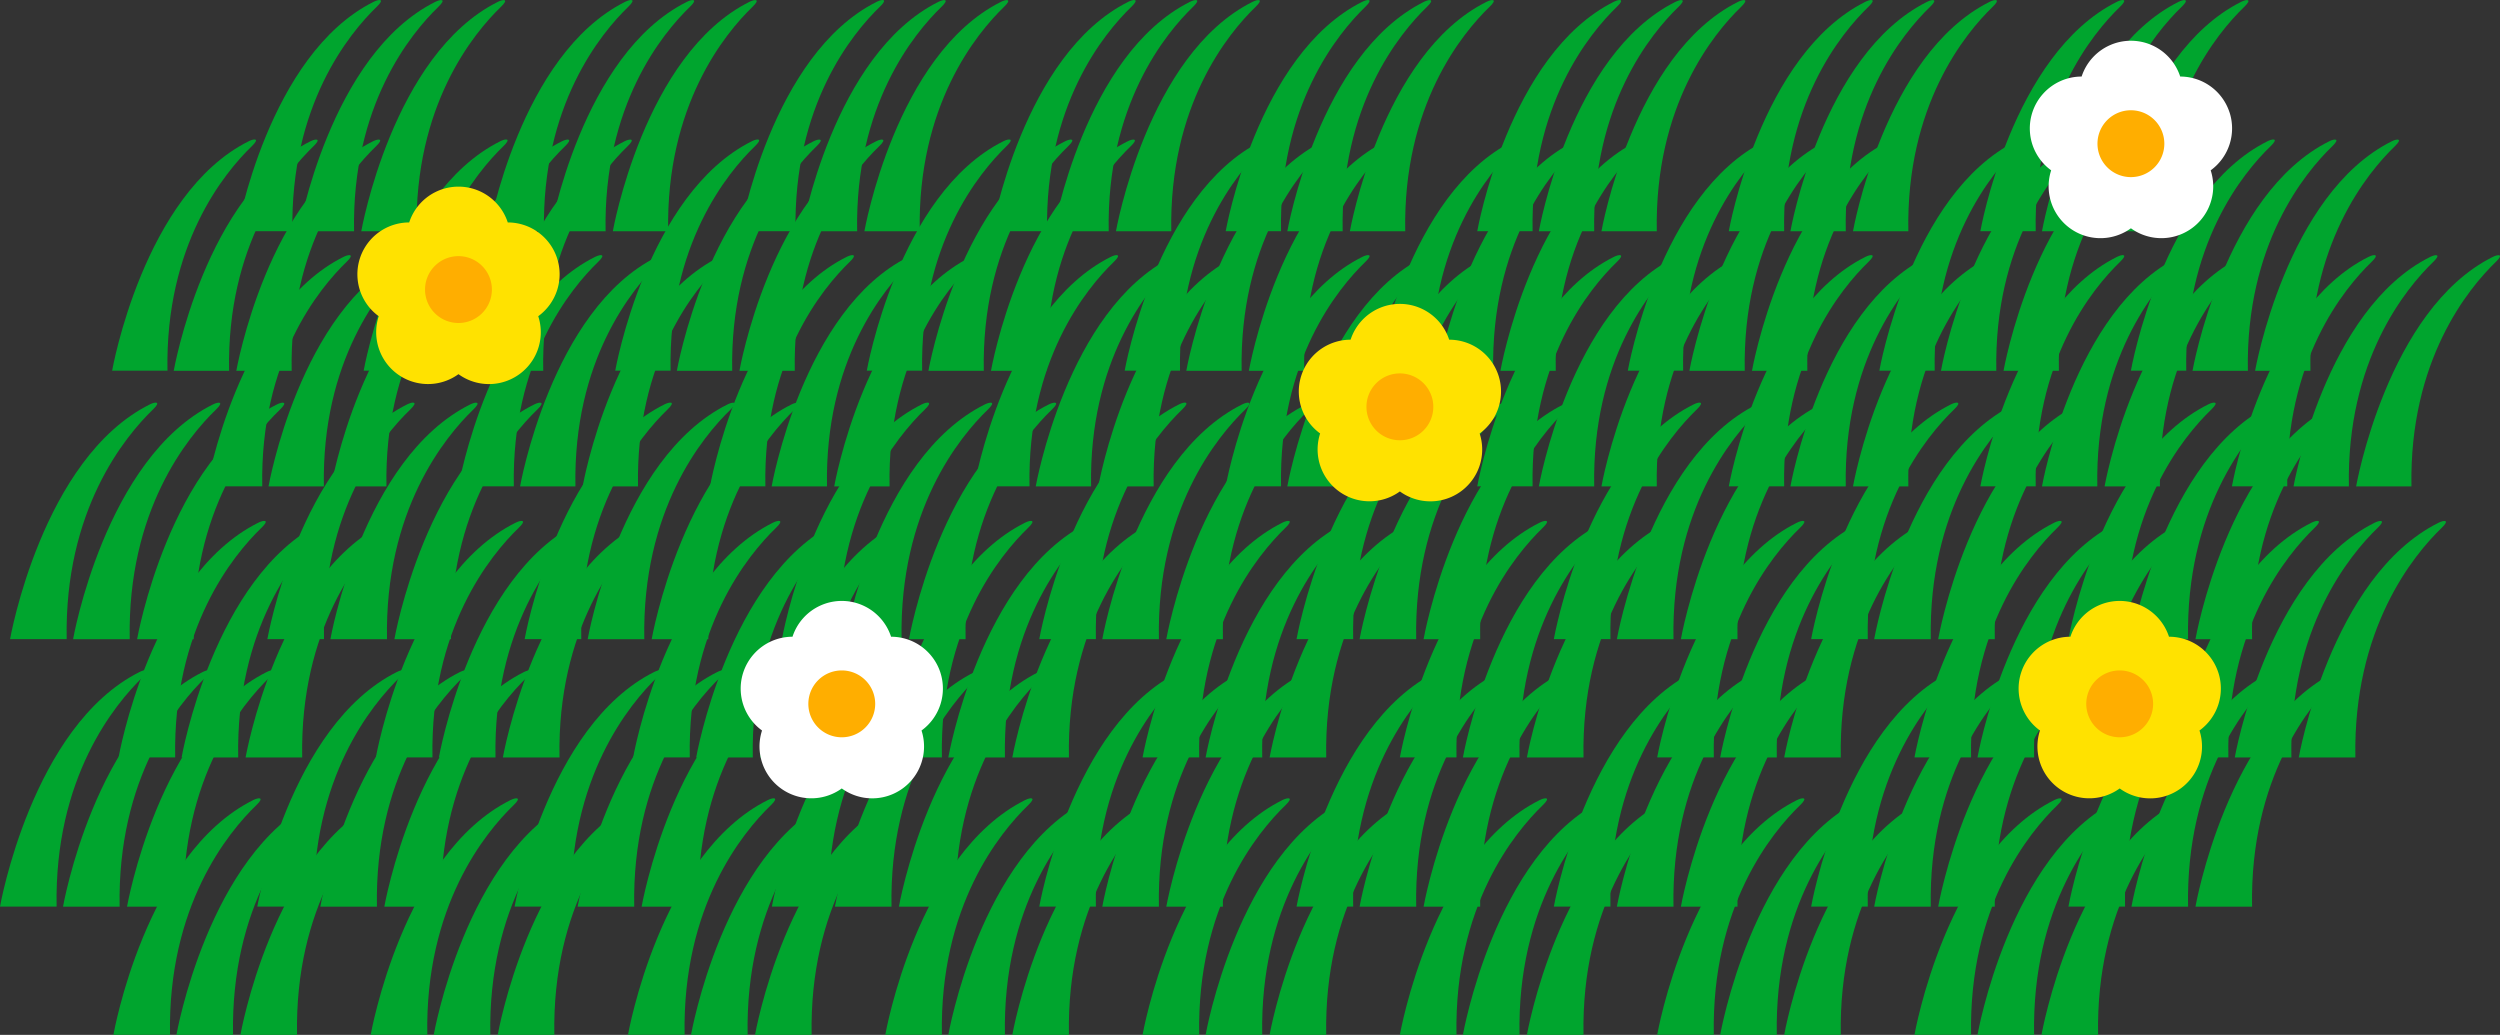 <svg xmlns="http://www.w3.org/2000/svg" width="486.938" height="201.568"><rect width="100%" height="100%" fill="#333333" stroke="none"/><defs><clipPath id="a"><path data-name="長方形 25704" fill="none" d="M0 0h486.938v201.568H0z"/></clipPath></defs><g data-name="グループ 61095" clip-path="url(#a)"><path data-name="パス 16663" d="M184.707 147.535h11.026c-.469-25.077 11.3-39.413 16.814-44.73 1.673-1.614.46-1.523-.621-.984-21.011 10.482-27.219 45.713-27.219 45.713" fill="#00a52e"/><path data-name="パス 16664" d="M172.432 147.521h11.026c-.47-25.077 11.3-39.413 16.814-44.73 1.673-1.614.46-1.523-.621-.984-21.011 10.482-27.219 45.713-27.219 45.713" fill="#00a52e"/><path data-name="パス 16665" d="M197.174 147.535H208.2c-.469-25.077 11.3-39.413 16.814-44.73 1.673-1.614.46-1.523-.621-.984-21.011 10.482-27.219 45.713-27.219 45.713" fill="#00a52e"/><path data-name="パス 16666" d="M234.822 147.535h11.028c-.469-25.077 11.3-39.413 16.814-44.73 1.673-1.614.46-1.523-.621-.984-21.011 10.482-27.219 45.713-27.219 45.713" fill="#00a52e"/><path data-name="パス 16667" d="M222.547 147.521h11.026c-.469-25.077 11.3-39.413 16.814-44.73 1.673-1.614.46-1.523-.621-.984-21.011 10.482-27.219 45.713-27.219 45.713" fill="#00a52e"/><path data-name="パス 16668" d="M247.288 147.535h11.026c-.47-25.077 11.3-39.413 16.814-44.73 1.673-1.614.46-1.523-.621-.984-21.011 10.482-27.219 45.713-27.219 45.713" fill="#00a52e"/><path data-name="パス 16669" d="M284.937 147.535h11.026c-.469-25.077 11.3-39.413 16.814-44.73 1.673-1.614.46-1.523-.621-.984-21.011 10.482-27.219 45.713-27.219 45.713" fill="#00a52e"/><path data-name="パス 16670" d="M272.662 147.521h11.025c-.469-25.077 11.305-39.413 16.814-44.73 1.673-1.614.461-1.523-.621-.984-21.011 10.482-27.218 45.713-27.218 45.713" fill="#00a52e"/><path data-name="パス 16671" d="M297.403 147.535h11.026c-.469-25.077 11.3-39.413 16.814-44.73 1.673-1.614.46-1.523-.621-.984-21.011 10.482-27.219 45.713-27.219 45.713" fill="#00a52e"/><path data-name="パス 16672" d="M335.05 147.535h11.026c-.47-25.077 11.3-39.413 16.814-44.73 1.673-1.614.46-1.523-.621-.984-21.011 10.482-27.219 45.713-27.219 45.713" fill="#00a52e"/><path data-name="パス 16673" d="M322.78 147.521h11.026c-.47-25.077 11.3-39.413 16.814-44.73 1.673-1.614.46-1.523-.621-.984-21.019 10.481-27.219 45.714-27.219 45.714" fill="#00a52e"/><path data-name="パス 16674" d="M347.517 147.535h11.026c-.469-25.077 11.3-39.413 16.814-44.73 1.673-1.614.46-1.523-.621-.984-21.011 10.482-27.219 45.713-27.219 45.713" fill="#00a52e"/><path data-name="パス 16675" d="M385.165 147.535h11.026c-.47-25.077 11.3-39.413 16.814-44.73 1.673-1.614.46-1.523-.621-.984-21.011 10.482-27.219 45.713-27.219 45.713" fill="#00a52e"/><path data-name="パス 16676" d="M372.891 147.521h11.026c-.469-25.077 11.3-39.413 16.814-44.73 1.673-1.614.46-1.523-.621-.984-21.011 10.482-27.219 45.713-27.219 45.713" fill="#00a52e"/><path data-name="パス 16677" d="M397.631 147.535h11.025c-.469-25.077 11.3-39.413 16.814-44.73 1.673-1.614.46-1.523-.621-.984-21.011 10.482-27.219 45.713-27.219 45.713" fill="#00a52e"/><path data-name="パス 16678" d="M234.822 201.568h11.028c-.469-25.077 11.3-39.413 16.814-44.73 1.673-1.614.46-1.523-.621-.984-21.011 10.482-27.219 45.713-27.219 45.713" fill="#00a52e"/><path data-name="パス 16679" d="M222.547 201.554h11.026c-.469-25.077 11.3-39.413 16.814-44.73 1.673-1.614.46-1.523-.621-.984-21.011 10.482-27.219 45.713-27.219 45.713" fill="#00a52e"/><path data-name="パス 16680" d="M247.288 201.568h11.026c-.47-25.077 11.3-39.413 16.814-44.73 1.673-1.614.46-1.523-.621-.984-21.011 10.482-27.219 45.713-27.219 45.713" fill="#00a52e"/><path data-name="パス 16681" d="M284.937 201.568h11.026c-.469-25.077 11.3-39.413 16.814-44.73 1.673-1.614.46-1.523-.621-.984-21.011 10.482-27.219 45.713-27.219 45.713" fill="#00a52e"/><path data-name="パス 16682" d="M272.662 201.554h11.025c-.469-25.077 11.305-39.413 16.814-44.73 1.673-1.614.461-1.523-.621-.984-21.011 10.482-27.218 45.713-27.218 45.713" fill="#00a52e"/><path data-name="パス 16683" d="M297.403 201.568h11.026c-.469-25.077 11.3-39.413 16.814-44.73 1.673-1.614.46-1.523-.621-.984-21.011 10.482-27.219 45.713-27.219 45.713" fill="#00a52e"/><path data-name="パス 16684" d="M335.05 201.568h11.026c-.47-25.077 11.3-39.413 16.814-44.73 1.673-1.614.46-1.523-.621-.984-21.011 10.482-27.219 45.713-27.219 45.713" fill="#00a52e"/><path data-name="パス 16685" d="M322.78 201.554h11.026c-.47-25.077 11.3-39.413 16.814-44.73 1.673-1.614.46-1.523-.621-.984-21.019 10.481-27.219 45.714-27.219 45.714" fill="#00a52e"/><path data-name="パス 16686" d="M347.517 201.568h11.026c-.469-25.077 11.3-39.413 16.814-44.73 1.673-1.614.46-1.523-.621-.984-21.011 10.482-27.219 45.713-27.219 45.713" fill="#00a52e"/><path data-name="パス 16687" d="M385.165 201.568h11.026c-.47-25.077 11.3-39.413 16.814-44.73 1.673-1.614.46-1.523-.621-.984-21.011 10.482-27.219 45.713-27.219 45.713" fill="#00a52e"/><path data-name="パス 16688" d="M372.891 201.554h11.026c-.469-25.077 11.3-39.413 16.814-44.73 1.673-1.614.46-1.523-.621-.984-21.011 10.482-27.219 45.713-27.219 45.713" fill="#00a52e"/><path data-name="パス 16689" d="M397.631 201.568h11.025c-.469-25.077 11.3-39.413 16.814-44.73 1.673-1.614.46-1.523-.621-.984-21.011 10.482-27.219 45.713-27.219 45.713" fill="#00a52e"/><path data-name="パス 16690" d="M34.364 201.568H45.39c-.469-25.077 11.3-39.413 16.814-44.73 1.673-1.614.46-1.523-.621-.984-21.011 10.482-27.219 45.713-27.219 45.713" fill="#00a52e"/><path data-name="パス 16691" d="M22.09 201.554h11.026c-.469-25.077 11.3-39.413 16.814-44.73 1.673-1.614.46-1.523-.621-.984-21.011 10.481-27.219 45.714-27.219 45.714" fill="#00a52e"/><path data-name="パス 16692" d="M46.83 201.568h11.026c-.469-25.077 11.3-39.413 16.814-44.73 1.673-1.614.46-1.523-.621-.984-21.011 10.482-27.219 45.713-27.219 45.713" fill="#00a52e"/><path data-name="パス 16693" d="M84.478 201.568h11.026c-.469-25.077 11.3-39.413 16.814-44.73 1.673-1.614.46-1.523-.621-.984-21.008 10.483-27.219 45.714-27.219 45.714" fill="#00a52e"/><path data-name="パス 16694" d="M72.203 201.554h11.026c-.469-25.077 11.3-39.413 16.814-44.73 1.673-1.614.46-1.523-.621-.984-21.011 10.481-27.219 45.714-27.219 45.714" fill="#00a52e"/><path data-name="パス 16695" d="M96.945 201.568h11.026c-.47-25.077 11.3-39.413 16.814-44.73 1.673-1.614.46-1.523-.621-.984-21.011 10.482-27.219 45.713-27.219 45.713" fill="#00a52e"/><path data-name="パス 16696" d="M134.593 201.568h11.026c-.469-25.077 11.3-39.413 16.814-44.73 1.673-1.614.46-1.523-.621-.984-21.011 10.482-27.219 45.713-27.219 45.713" fill="#00a52e"/><path data-name="パス 16697" d="M122.318 201.554h11.026c-.469-25.077 11.3-39.413 16.814-44.73 1.673-1.614.46-1.523-.621-.984-21.011 10.482-27.219 45.713-27.219 45.713" fill="#00a52e"/><path data-name="パス 16698" d="M147.059 201.568h11.026c-.469-25.077 11.3-39.413 16.814-44.73 1.673-1.614.46-1.523-.621-.984-21.011 10.482-27.219 45.713-27.219 45.713" fill="#00a52e"/><path data-name="パス 16699" d="M184.707 201.568h11.026c-.469-25.077 11.3-39.413 16.814-44.73 1.673-1.614.46-1.523-.621-.984-21.011 10.482-27.219 45.713-27.219 45.713" fill="#00a52e"/><path data-name="パス 16700" d="M172.432 201.554h11.026c-.47-25.077 11.3-39.413 16.814-44.73 1.673-1.614.46-1.523-.621-.984-21.011 10.482-27.219 45.713-27.219 45.713" fill="#00a52e"/><path data-name="パス 16701" d="M197.174 201.568H208.2c-.469-25.077 11.3-39.413 16.814-44.73 1.673-1.614.46-1.523-.621-.984-21.011 10.482-27.219 45.713-27.219 45.713" fill="#00a52e"/><path data-name="パス 16702" d="M435.279 147.535h11.026c-.47-25.077 11.3-39.413 16.814-44.73 1.673-1.614.46-1.523-.621-.984-21.011 10.482-27.219 45.713-27.219 45.713" fill="#00a52e"/><path data-name="パス 16703" d="M423.004 147.521h11.026c-.47-25.077 11.3-39.413 16.814-44.73 1.673-1.614.46-1.523-.621-.984-21.011 10.482-27.219 45.713-27.219 45.713" fill="#00a52e"/><path data-name="パス 16704" d="M447.743 147.535h11.026c-.469-25.077 11.3-39.413 16.814-44.73 1.673-1.614.46-1.523-.621-.984-21.011 10.482-27.219 45.713-27.219 45.713" fill="#00a52e"/><path data-name="パス 16705" d="M35.37 147.535h11.026c-.469-25.077 11.3-39.413 16.814-44.73 1.673-1.614.46-1.523-.621-.984-21.011 10.482-27.219 45.713-27.219 45.713" fill="#00a52e"/><path data-name="パス 16706" d="M23.095 147.521h11.026c-.469-25.077 11.3-39.413 16.814-44.73 1.673-1.614.46-1.523-.621-.984-21.011 10.481-27.219 45.714-27.219 45.714" fill="#00a52e"/><path data-name="パス 16707" d="M47.836 147.535H58.86c-.47-25.077 11.3-39.413 16.814-44.73 1.673-1.614.46-1.523-.621-.984-21.011 10.482-27.219 45.713-27.219 45.713" fill="#00a52e"/><path data-name="パス 16708" d="M85.484 147.535H96.51c-.469-25.077 11.3-39.413 16.814-44.73 1.673-1.614.46-1.523-.621-.984-21.011 10.482-27.219 45.713-27.219 45.713" fill="#00a52e"/><path data-name="パス 16709" d="M73.209 147.521h11.026c-.469-25.077 11.3-39.413 16.814-44.73 1.673-1.614.46-1.523-.621-.984-21.011 10.481-27.219 45.714-27.219 45.714" fill="#00a52e"/><path data-name="パス 16710" d="M97.947 147.535h11.03c-.469-25.077 11.3-39.413 16.814-44.73 1.673-1.614.46-1.523-.621-.984-21.011 10.483-27.223 45.714-27.223 45.714" fill="#00a52e"/><path data-name="パス 16711" d="M135.599 147.535h11.026c-.47-25.077 11.3-39.413 16.814-44.73 1.673-1.614.46-1.523-.621-.984-21.011 10.482-27.219 45.713-27.219 45.713" fill="#00a52e"/><path data-name="パス 16712" d="M123.324 147.521h11.026c-.469-25.077 11.3-39.413 16.814-44.73 1.673-1.614.46-1.523-.621-.984-21.011 10.482-27.219 45.713-27.219 45.713" fill="#00a52e"/><path data-name="パス 16713" d="M148.065 147.535h11.026c-.469-25.077 11.3-39.413 16.814-44.73 1.673-1.614.46-1.523-.621-.984-21.011 10.482-27.219 45.713-27.219 45.713" fill="#00a52e"/><path data-name="パス 16714" d="M214.698 124.495h11.026c-.469-25.077 11.3-39.413 16.814-44.73 1.673-1.614.46-1.523-.621-.984-21.011 10.482-27.219 45.713-27.219 45.713" fill="#00a52e"/><path data-name="パス 16715" d="M202.423 124.481h11.026c-.47-25.077 11.3-39.413 16.814-44.73 1.673-1.614.46-1.523-.621-.984-21.011 10.482-27.219 45.713-27.219 45.713" fill="#00a52e"/><path data-name="パス 16716" d="M227.165 124.495h11.025c-.468-25.077 11.305-39.413 16.814-44.73 1.673-1.614.46-1.523-.621-.984-21.011 10.482-27.218 45.713-27.218 45.713" fill="#00a52e"/><path data-name="パス 16717" d="M264.813 124.495h11.026c-.47-25.077 11.3-39.413 16.814-44.73 1.673-1.614.46-1.523-.621-.984-21.011 10.482-27.219 45.713-27.219 45.713" fill="#00a52e"/><path data-name="パス 16718" d="M252.538 124.481h11.026c-.469-25.077 11.3-39.413 16.814-44.73 1.673-1.614.46-1.523-.621-.984-21.011 10.482-27.219 45.713-27.219 45.713" fill="#00a52e"/><path data-name="パス 16719" d="M277.279 124.495h11.026c-.469-25.077 11.3-39.413 16.814-44.73 1.673-1.614.46-1.523-.621-.984-21.011 10.482-27.219 45.713-27.219 45.713" fill="#00a52e"/><path data-name="パス 16720" d="M314.927 124.495h11.026c-.47-25.077 11.3-39.413 16.814-44.73 1.673-1.614.46-1.523-.621-.984-21.011 10.482-27.219 45.713-27.219 45.713" fill="#00a52e"/><path data-name="パス 16721" d="M302.652 124.481h11.026c-.47-25.077 11.3-39.413 16.814-44.73 1.673-1.614.46-1.523-.621-.984-21.011 10.482-27.219 45.713-27.219 45.713" fill="#00a52e"/><path data-name="パス 16722" d="M327.394 124.495h11.026c-.469-25.077 11.3-39.413 16.814-44.73 1.673-1.614.46-1.523-.621-.984-21.011 10.482-27.219 45.713-27.219 45.713" fill="#00a52e"/><path data-name="パス 16723" d="M365.042 124.495h11.026c-.47-25.077 11.3-39.413 16.814-44.73 1.673-1.614.46-1.523-.621-.984-21.011 10.482-27.219 45.713-27.219 45.713" fill="#00a52e"/><path data-name="パス 16724" d="M352.767 124.481h11.026c-.469-25.077 11.3-39.413 16.814-44.73 1.673-1.614.46-1.523-.621-.984-21.011 10.482-27.219 45.713-27.219 45.713" fill="#00a52e"/><path data-name="パス 16725" d="M377.508 124.495h11.026c-.469-25.077 11.3-39.413 16.814-44.73 1.673-1.614.46-1.523-.621-.984-21.011 10.482-27.219 45.713-27.219 45.713" fill="#00a52e"/><path data-name="パス 16726" d="M415.155 124.495h11.026c-.47-25.077 11.3-39.413 16.814-44.73 1.673-1.614.46-1.523-.621-.984-21.011 10.482-27.219 45.713-27.219 45.713" fill="#00a52e"/><path data-name="パス 16727" d="M402.881 124.481h11.026c-.47-25.077 11.3-39.413 16.814-44.73 1.673-1.614.46-1.523-.621-.984-21.011 10.482-27.219 45.713-27.219 45.713" fill="#00a52e"/><path data-name="パス 16728" d="M427.622 124.495h11.026c-.469-25.077 11.3-39.413 16.814-44.73 1.673-1.614.46-1.523-.621-.984-21.011 10.482-27.219 45.713-27.219 45.713" fill="#00a52e"/><path data-name="パス 16729" d="M14.237 124.495h11.03c-.473-25.077 11.3-39.412 16.81-44.729 1.673-1.614.46-1.523-.621-.984-21.011 10.482-27.219 45.713-27.219 45.713" fill="#00a52e"/><path data-name="パス 16730" d="M1.962 124.481h11.026c-.469-25.077 11.3-39.413 16.814-44.73 1.673-1.614.46-1.523-.621-.984C8.17 89.25 1.962 124.481 1.962 124.481" fill="#00a52e"/><path data-name="パス 16731" d="M26.704 124.495H37.73c-.469-25.077 11.3-39.413 16.814-44.73 1.673-1.614.46-1.523-.621-.984-21.01 10.483-27.219 45.714-27.219 45.714" fill="#00a52e"/><path data-name="パス 16732" d="M64.354 124.495h11.024c-.469-25.077 11.3-39.413 16.814-44.73 1.673-1.614.46-1.523-.621-.984-21.011 10.483-27.217 45.714-27.217 45.714" fill="#00a52e"/><path data-name="パス 16733" d="M52.077 124.481h11.026c-.469-25.077 11.3-39.413 16.814-44.73 1.673-1.614.46-1.523-.621-.984-21.011 10.482-27.219 45.713-27.219 45.713" fill="#00a52e"/><path data-name="パス 16734" d="M76.818 124.495h11.026c-.47-25.077 11.3-39.413 16.814-44.73 1.673-1.614.46-1.523-.621-.984-21.011 10.482-27.219 45.713-27.219 45.713" fill="#00a52e"/><path data-name="パス 16735" d="M114.466 124.495h11.025c-.468-25.077 11.305-39.413 16.814-44.73 1.673-1.614.46-1.523-.621-.984-21.011 10.482-27.218 45.713-27.218 45.713" fill="#00a52e"/><path data-name="パス 16736" d="M102.191 124.481h11.026c-.469-25.077 11.3-39.413 16.814-44.73 1.673-1.614.46-1.523-.621-.984-21.011 10.482-27.219 45.713-27.219 45.713" fill="#00a52e"/><path data-name="パス 16737" d="M126.932 124.495h11.026c-.469-25.077 11.3-39.413 16.814-44.73 1.673-1.614.46-1.523-.621-.984-21.011 10.482-27.219 45.713-27.219 45.713" fill="#00a52e"/><path data-name="パス 16738" d="M164.58 124.495h11.026c-.469-25.077 11.3-39.413 16.814-44.73 1.673-1.614.46-1.523-.621-.984-21.011 10.482-27.219 45.713-27.219 45.713" fill="#00a52e"/><path data-name="パス 16739" d="M152.305 124.481h11.026c-.469-25.077 11.3-39.413 16.814-44.73 1.673-1.614.46-1.523-.621-.984-21.011 10.482-27.219 45.713-27.219 45.713" fill="#00a52e"/><path data-name="パス 16740" d="M177.046 124.495h11.027c-.469-25.077 11.3-39.413 16.814-44.73 1.673-1.614.46-1.523-.621-.984-21.011 10.482-27.219 45.713-27.219 45.713" fill="#00a52e"/><path data-name="パス 16741" d="M214.698 176.598h11.026c-.469-25.077 11.3-39.413 16.814-44.73 1.673-1.614.46-1.523-.621-.984-21.011 10.482-27.219 45.713-27.219 45.713" fill="#00a52e"/><path data-name="パス 16742" d="M202.423 176.583h11.026c-.47-25.077 11.3-39.413 16.814-44.73 1.673-1.614.46-1.523-.621-.984-21.011 10.482-27.219 45.713-27.219 45.713" fill="#00a52e"/><path data-name="パス 16743" d="M227.165 176.598h11.025c-.468-25.077 11.305-39.413 16.814-44.73 1.673-1.614.46-1.523-.621-.984-21.011 10.482-27.218 45.713-27.218 45.713" fill="#00a52e"/><path data-name="パス 16744" d="M264.813 176.598h11.026c-.47-25.077 11.3-39.413 16.814-44.73 1.673-1.614.46-1.523-.621-.984-21.011 10.482-27.219 45.713-27.219 45.713" fill="#00a52e"/><path data-name="パス 16745" d="M252.538 176.583h11.026c-.469-25.077 11.3-39.413 16.814-44.73 1.673-1.614.46-1.523-.621-.984-21.011 10.482-27.219 45.713-27.219 45.713" fill="#00a52e"/><path data-name="パス 16746" d="M277.279 176.598h11.026c-.469-25.077 11.3-39.413 16.814-44.73 1.673-1.614.46-1.523-.621-.984-21.011 10.482-27.219 45.713-27.219 45.713" fill="#00a52e"/><path data-name="パス 16747" d="M314.927 176.598h11.026c-.47-25.077 11.3-39.413 16.814-44.73 1.673-1.614.46-1.523-.621-.984-21.011 10.482-27.219 45.713-27.219 45.713" fill="#00a52e"/><path data-name="パス 16748" d="M302.652 176.583h11.026c-.47-25.077 11.3-39.413 16.814-44.73 1.673-1.614.46-1.523-.621-.984-21.011 10.482-27.219 45.713-27.219 45.713" fill="#00a52e"/><path data-name="パス 16749" d="M327.394 176.598h11.026c-.469-25.077 11.3-39.413 16.814-44.73 1.673-1.614.46-1.523-.621-.984-21.011 10.482-27.219 45.713-27.219 45.713" fill="#00a52e"/><path data-name="パス 16750" d="M365.042 176.598h11.026c-.47-25.077 11.3-39.413 16.814-44.73 1.673-1.614.46-1.523-.621-.984-21.011 10.482-27.219 45.713-27.219 45.713" fill="#00a52e"/><path data-name="パス 16751" d="M352.767 176.583h11.026c-.469-25.077 11.3-39.413 16.814-44.73 1.673-1.614.46-1.523-.621-.984-21.011 10.482-27.219 45.713-27.219 45.713" fill="#00a52e"/><path data-name="パス 16752" d="M377.508 176.598h11.026c-.469-25.077 11.3-39.413 16.814-44.73 1.673-1.614.46-1.523-.621-.984-21.011 10.482-27.219 45.713-27.219 45.713" fill="#00a52e"/><path data-name="パス 16753" d="M415.155 176.598h11.026c-.47-25.077 11.3-39.413 16.814-44.73 1.673-1.614.46-1.523-.621-.984-21.011 10.482-27.219 45.713-27.219 45.713" fill="#00a52e"/><path data-name="パス 16754" d="M402.881 176.583h11.026c-.47-25.077 11.3-39.413 16.814-44.73 1.673-1.614.46-1.523-.621-.984-21.011 10.482-27.219 45.713-27.219 45.713" fill="#00a52e"/><path data-name="パス 16755" d="M427.622 176.598h11.026c-.469-25.077 11.3-39.413 16.814-44.73 1.673-1.614.46-1.523-.621-.984-21.011 10.482-27.219 45.713-27.219 45.713" fill="#00a52e"/><path data-name="パス 16756" d="M12.275 176.598h11.026c-.469-25.077 11.3-39.413 16.814-44.73 1.673-1.614.46-1.523-.621-.984-21.011 10.482-27.219 45.713-27.219 45.713" fill="#00a52e"/><path data-name="パス 16757" d="M0 176.583h11.026c-.469-25.077 11.3-39.413 16.814-44.73 1.673-1.614.46-1.523-.621-.984C6.208 141.352 0 176.583 0 176.583" fill="#00a52e"/><path data-name="パス 16758" d="M24.741 176.598h11.026c-.469-25.077 11.305-39.413 16.814-44.73 1.673-1.614.46-1.523-.621-.984-21.01 10.482-27.219 45.713-27.219 45.713" fill="#00a52e"/><path data-name="パス 16759" d="M62.39 176.598h11.026c-.469-25.077 11.3-39.413 16.814-44.73 1.673-1.614.46-1.523-.621-.984-21.011 10.482-27.219 45.713-27.219 45.713" fill="#00a52e"/><path data-name="パス 16760" d="M50.115 176.583h11.026c-.469-25.077 11.3-39.413 16.814-44.73 1.673-1.614.46-1.523-.621-.984-21.011 10.482-27.219 45.713-27.219 45.713" fill="#00a52e"/><path data-name="パス 16761" d="M74.856 176.598h11.026c-.469-25.077 11.3-39.413 16.814-44.73 1.673-1.614.46-1.523-.621-.984-21.011 10.482-27.219 45.713-27.219 45.713" fill="#00a52e"/><path data-name="パス 16762" d="M112.503 176.598h11.026c-.469-25.077 11.3-39.413 16.814-44.73 1.673-1.614.46-1.523-.621-.984-21.011 10.482-27.219 45.713-27.219 45.713" fill="#00a52e"/><path data-name="パス 16763" d="M100.229 176.583h11.026c-.47-25.077 11.3-39.413 16.814-44.73 1.673-1.614.46-1.523-.621-.984-21.011 10.482-27.219 45.713-27.219 45.713" fill="#00a52e"/><path data-name="パス 16764" d="M124.97 176.598h11.026c-.47-25.077 11.3-39.413 16.814-44.73 1.673-1.614.46-1.523-.621-.984-21.011 10.482-27.219 45.713-27.219 45.713" fill="#00a52e"/><path data-name="パス 16765" d="M162.618 176.598h11.026c-.469-25.077 11.3-39.413 16.814-44.73 1.673-1.614.46-1.523-.621-.984-21.011 10.482-27.219 45.713-27.219 45.713" fill="#00a52e"/><path data-name="パス 16766" d="M150.344 176.583h11.026c-.469-25.077 11.3-39.413 16.814-44.73 1.673-1.614.46-1.523-.621-.984-21.011 10.482-27.219 45.713-27.219 45.713" fill="#00a52e"/><path data-name="パス 16767" d="M175.084 176.598h11.026c-.47-25.077 11.3-39.413 16.814-44.73 1.673-1.614.46-1.523-.621-.984-21.011 10.482-27.219 45.713-27.219 45.713" fill="#00a52e"/><path data-name="パス 16768" d="M201.738 94.74h10.78c-.458-24.518 11.052-38.533 16.438-43.732 1.636-1.578.45-1.489-.607-.961-20.543 10.247-26.612 44.693-26.612 44.693" fill="#00a52e"/><path data-name="パス 16769" d="M189.737 94.727h10.785c-.458-24.518 11.052-38.533 16.438-43.732 1.636-1.578.45-1.489-.607-.961-20.547 10.248-26.616 44.693-26.616 44.693" fill="#00a52e"/><path data-name="パス 16770" d="M213.926 94.74h10.779c-.458-24.518 11.052-38.533 16.439-43.732 1.636-1.578.45-1.489-.607-.961-20.543 10.247-26.612 44.693-26.612 44.693" fill="#00a52e"/><path data-name="パス 16771" d="M250.736 94.74h10.78c-.458-24.518 11.052-38.533 16.438-43.732 1.636-1.578.45-1.489-.607-.961-20.543 10.247-26.611 44.693-26.611 44.693" fill="#00a52e"/><path data-name="パス 16772" d="M238.734 94.727h10.78c-.458-24.518 11.052-38.533 16.438-43.732 1.636-1.578.45-1.489-.607-.961-20.542 10.248-26.611 44.693-26.611 44.693" fill="#00a52e"/><path data-name="パス 16773" d="M262.924 94.74h10.78c-.458-24.518 11.052-38.533 16.439-43.732 1.636-1.578.45-1.489-.607-.961-20.543 10.247-26.612 44.693-26.612 44.693" fill="#00a52e"/><path data-name="パス 16774" d="M299.732 94.74h10.778c-.458-24.518 11.052-38.533 16.439-43.732 1.636-1.578.45-1.489-.607-.961C305.799 60.294 299.73 94.74 299.73 94.74" fill="#00a52e"/><path data-name="パス 16775" d="M287.731 94.727h10.78c-.458-24.518 11.052-38.533 16.439-43.732 1.636-1.578.45-1.489-.607-.961-20.543 10.248-26.612 44.693-26.612 44.693" fill="#00a52e"/><path data-name="パス 16776" d="M311.921 94.74h10.78c-.458-24.518 11.052-38.533 16.439-43.732 1.636-1.578.45-1.489-.607-.961-20.543 10.247-26.612 44.693-26.612 44.693" fill="#00a52e"/><path data-name="パス 16777" d="M348.73 94.74h10.78c-.458-24.518 11.052-38.533 16.438-43.732 1.636-1.578.45-1.489-.607-.961-20.543 10.247-26.612 44.693-26.612 44.693" fill="#00a52e"/><path data-name="パス 16778" d="M336.728 94.727h10.78c-.458-24.518 11.053-38.533 16.435-43.732 1.636-1.578.45-1.489-.607-.961-20.539 10.248-26.608 44.693-26.608 44.693" fill="#00a52e"/><path data-name="パス 16779" d="M360.917 94.74h10.78c-.458-24.518 11.052-38.533 16.439-43.732 1.636-1.578.45-1.489-.607-.961-20.543 10.247-26.612 44.693-26.612 44.693" fill="#00a52e"/><path data-name="パス 16780" d="M397.726 94.74h10.78c-.458-24.518 11.052-38.533 16.439-43.732 1.636-1.578.45-1.489-.607-.961-20.543 10.247-26.612 44.693-26.612 44.693" fill="#00a52e"/><path data-name="パス 16781" d="M385.725 94.727h10.78c-.458-24.518 11.052-38.533 16.438-43.732 1.636-1.578.45-1.489-.607-.961-20.542 10.248-26.611 44.693-26.611 44.693" fill="#00a52e"/><path data-name="パス 16782" d="M409.915 94.74H420.7c-.458-24.518 11.052-38.533 16.439-43.732 1.636-1.578.45-1.489-.607-.961C415.989 60.294 409.92 94.74 409.92 94.74" fill="#00a52e"/><path data-name="パス 16783" d="M52.302 94.74h10.78c-.458-24.518 11.053-38.533 16.439-43.732 1.636-1.578.45-1.489-.607-.961C58.371 60.294 52.302 94.74 52.302 94.74" fill="#00a52e"/><path data-name="パス 16784" d="M40.301 94.727h10.78c-.458-24.518 11.052-38.533 16.438-43.732 1.636-1.578.45-1.489-.607-.961-20.54 10.248-26.611 44.693-26.611 44.693" fill="#00a52e"/><path data-name="パス 16785" d="M64.491 94.74h10.78c-.458-24.518 11.053-38.533 16.439-43.732 1.636-1.578.45-1.489-.607-.961C70.56 60.294 64.491 94.74 64.491 94.74" fill="#00a52e"/><path data-name="パス 16786" d="M101.299 94.74h10.78c-.458-24.518 11.052-38.533 16.438-43.732 1.636-1.578.45-1.489-.607-.961-20.543 10.247-26.612 44.693-26.612 44.693" fill="#00a52e"/><path data-name="パス 16787" d="M89.299 94.727h10.78c-.458-24.518 11.052-38.533 16.438-43.732 1.636-1.578.45-1.489-.607-.961-20.542 10.248-26.611 44.693-26.611 44.693" fill="#00a52e"/><path data-name="パス 16788" d="M113.488 94.74h10.78c-.458-24.518 11.052-38.533 16.438-43.732 1.636-1.578.45-1.489-.607-.961-20.543 10.247-26.612 44.693-26.612 44.693" fill="#00a52e"/><path data-name="パス 16789" d="M150.297 94.74h10.78c-.458-24.518 11.052-38.533 16.439-43.732 1.636-1.578.45-1.489-.607-.961-20.543 10.247-26.612 44.693-26.612 44.693" fill="#00a52e"/><path data-name="パス 16790" d="M138.295 94.727h10.78c-.456-24.518 11.053-38.533 16.439-43.732 1.636-1.578.45-1.489-.607-.961-20.543 10.248-26.612 44.693-26.612 44.693" fill="#00a52e"/><path data-name="パス 16791" d="M162.485 94.74h10.78c-.462-24.518 11.053-38.533 16.438-43.732 1.636-1.578.45-1.489-.607-.961-20.543 10.247-26.612 44.693-26.612 44.693" fill="#00a52e"/><path data-name="パス 16792" d="M250.736 45.051h10.78c-.458-24.518 11.052-38.533 16.438-43.732 1.636-1.578.45-1.489-.607-.961-20.543 10.247-26.611 44.693-26.611 44.693" fill="#00a52e"/><path data-name="パス 16793" d="M238.734 45.038h10.78c-.458-24.518 11.053-38.533 16.439-43.732 1.636-1.578.45-1.489-.607-.961-20.543 10.247-26.612 44.693-26.612 44.693" fill="#00a52e"/><path data-name="パス 16794" d="M262.924 45.051h10.78c-.458-24.518 11.052-38.533 16.439-43.732 1.636-1.578.45-1.489-.607-.961-20.543 10.247-26.612 44.693-26.612 44.693" fill="#00a52e"/><path data-name="パス 16795" d="M299.732 45.051h10.778c-.458-24.518 11.052-38.533 16.439-43.732 1.636-1.578.45-1.489-.607-.961-20.543 10.247-26.612 44.693-26.612 44.693" fill="#00a52e"/><path data-name="パス 16796" d="M287.731 45.038h10.78c-.458-24.518 11.052-38.533 16.439-43.732 1.636-1.578.45-1.489-.607-.961-20.543 10.247-26.612 44.693-26.612 44.693" fill="#00a52e"/><path data-name="パス 16797" d="M311.921 45.051h10.78c-.458-24.518 11.052-38.533 16.439-43.732 1.636-1.578.45-1.489-.607-.961-20.543 10.247-26.612 44.693-26.612 44.693" fill="#00a52e"/><path data-name="パス 16798" d="M348.73 45.051h10.78c-.458-24.518 11.052-38.533 16.438-43.732 1.636-1.578.45-1.489-.607-.961-20.543 10.247-26.612 44.693-26.612 44.693" fill="#00a52e"/><path data-name="パス 16799" d="M336.728 45.038h10.78c-.458-24.518 11.053-38.533 16.435-43.732 1.636-1.578.45-1.489-.607-.961-20.543 10.247-26.612 44.693-26.612 44.693" fill="#00a52e"/><path data-name="パス 16800" d="M360.917 45.051h10.78c-.458-24.518 11.052-38.533 16.439-43.732 1.636-1.578.45-1.489-.607-.961-20.543 10.247-26.612 44.693-26.612 44.693" fill="#00a52e"/><path data-name="パス 16801" d="M397.726 45.051h10.78c-.458-24.518 11.051-38.533 16.439-43.732 1.636-1.578.45-1.489-.607-.961-20.543 10.247-26.612 44.693-26.612 44.693" fill="#00a52e"/><path data-name="パス 16802" d="M385.725 45.038h10.78c-.458-24.518 11.053-38.533 16.439-43.732 1.636-1.578.45-1.489-.607-.961-20.543 10.247-26.612 44.693-26.612 44.693" fill="#00a52e"/><path data-name="パス 16803" d="M409.915 45.051H420.7c-.458-24.518 11.052-38.533 16.439-43.732 1.636-1.578.45-1.489-.607-.961-20.543 10.247-26.612 44.693-26.612 44.693" fill="#00a52e"/><path data-name="パス 16804" d="M58.181 45.051h10.78C68.5 20.533 80.011 6.518 85.397 1.319c1.636-1.578.45-1.489-.607-.961-20.543 10.247-26.609 44.693-26.609 44.693" fill="#00a52e"/><path data-name="パス 16805" d="M46.177 45.038h10.78C56.499 20.52 68.01 6.505 73.396 1.306c1.636-1.578.45-1.489-.607-.961-20.543 10.247-26.612 44.693-26.612 44.693" fill="#00a52e"/><path data-name="パス 16806" d="M70.366 45.051h10.78C80.688 20.533 92.199 6.518 97.585 1.319c1.636-1.578.45-1.489-.607-.961-20.543 10.247-26.612 44.693-26.612 44.693" fill="#00a52e"/><path data-name="パス 16807" d="M107.175 45.051h10.78c-.458-24.518 11.052-38.533 16.439-43.732 1.636-1.578.45-1.489-.607-.961-20.543 10.247-26.612 44.693-26.612 44.693" fill="#00a52e"/><path data-name="パス 16808" d="M95.173 45.038h10.78c-.458-24.518 11.052-38.533 16.438-43.732 1.636-1.578.45-1.489-.607-.961-20.542 10.247-26.611 44.693-26.611 44.693" fill="#00a52e"/><path data-name="パス 16809" d="M119.364 45.051h10.78c-.458-24.518 11.054-38.533 16.439-43.732 1.636-1.578.45-1.489-.607-.961-20.543 10.247-26.612 44.693-26.612 44.693" fill="#00a52e"/><path data-name="パス 16810" d="M156.172 45.051h10.78c-.458-24.518 11.052-38.533 16.439-43.732 1.636-1.578.45-1.489-.607-.961-20.543 10.247-26.612 44.693-26.612 44.693" fill="#00a52e"/><path data-name="パス 16811" d="M144.17 45.038h10.78c-.462-24.518 11.053-38.533 16.438-43.732 1.636-1.578.45-1.489-.607-.961-20.543 10.247-26.612 44.693-26.612 44.693" fill="#00a52e"/><path data-name="パス 16812" d="M168.361 45.051h10.78c-.458-24.518 11.052-38.533 16.438-43.732 1.636-1.578.45-1.489-.607-.961-20.543 10.247-26.612 44.693-26.612 44.693" fill="#00a52e"/><path data-name="パス 16813" d="M205.169 45.051h10.78c-.458-24.518 11.054-38.533 16.439-43.732 1.636-1.578.45-1.489-.607-.961-20.543 10.247-26.612 44.693-26.612 44.693" fill="#00a52e"/><path data-name="パス 16814" d="M193.168 45.038h10.78C203.49 20.52 215 6.505 220.386 1.306c1.636-1.578.45-1.489-.607-.961-20.543 10.247-26.612 44.693-26.612 44.693" fill="#00a52e"/><path data-name="パス 16815" d="M217.357 45.051h10.78c-.458-24.518 11.052-38.533 16.438-43.732 1.636-1.578.45-1.489-.607-.961-20.543 10.247-26.612 44.693-26.612 44.693" fill="#00a52e"/><path data-name="パス 16816" d="M446.723 94.74h10.78c-.458-24.518 11.052-38.533 16.439-43.732 1.636-1.578.45-1.489-.607-.961-20.543 10.247-26.612 44.693-26.612 44.693" fill="#00a52e"/><path data-name="パス 16817" d="M434.723 94.727h10.78c-.458-24.518 11.052-38.533 16.439-43.732 1.636-1.578.45-1.489-.607-.961-20.544 10.248-26.612 44.693-26.612 44.693" fill="#00a52e"/><path data-name="パス 16818" d="M458.912 94.74h10.78c-.458-24.518 11.052-38.533 16.438-43.732 1.636-1.578.45-1.489-.607-.961-20.543 10.247-26.612 44.693-26.612 44.693" fill="#00a52e"/><path data-name="パス 16819" d="M231.061 72.218h10.779c-.458-24.518 11.053-38.533 16.439-43.732 1.635-1.578.449-1.489-.608-.961-20.542 10.243-26.61 44.693-26.61 44.693" fill="#00a52e"/><path data-name="パス 16820" d="M219.059 72.201h10.78c-.458-24.518 11.052-38.533 16.439-43.732 1.636-1.578.45-1.489-.607-.961-20.543 10.247-26.612 44.693-26.612 44.693" fill="#00a52e"/><path data-name="パス 16821" d="M243.248 72.218h10.78c-.458-24.518 11.052-38.533 16.438-43.732 1.636-1.578.45-1.489-.607-.961-20.542 10.243-26.611 44.693-26.611 44.693" fill="#00a52e"/><path data-name="パス 16822" d="M280.057 72.218h10.78c-.458-24.522 11.053-38.537 16.442-43.736 1.636-1.578.45-1.489-.607-.961-20.546 10.247-26.615 44.697-26.615 44.697" fill="#00a52e"/><path data-name="パス 16823" d="M268.056 72.201h10.783c-.458-24.518 11.052-38.533 16.438-43.732 1.636-1.578.45-1.489-.607-.961-20.543 10.247-26.612 44.693-26.612 44.693" fill="#00a52e"/><path data-name="パス 16824" d="M292.245 72.218h10.777c-.458-24.518 11.052-38.533 16.438-43.732 1.636-1.578.45-1.489-.607-.961-20.539 10.243-26.608 44.693-26.608 44.693" fill="#00a52e"/><path data-name="パス 16825" d="M329.053 72.218h10.78c-.458-24.518 11.052-38.533 16.438-43.732 1.636-1.578.45-1.489-.607-.961-20.541 10.243-26.611 44.693-26.611 44.693" fill="#00a52e"/><path data-name="パス 16826" d="M317.054 72.201h10.78c-.458-24.518 11.052-38.533 16.439-43.732 1.636-1.578.449-1.489-.607-.961-20.543 10.247-26.612 44.693-26.612 44.693" fill="#00a52e"/><path data-name="パス 16827" d="M341.243 72.218h10.78c-.458-24.518 11.052-38.533 16.439-43.732 1.636-1.578.45-1.489-.607-.961-20.543 10.243-26.612 44.693-26.612 44.693" fill="#00a52e"/><path data-name="パス 16828" d="M378.052 72.218h10.78c-.458-24.518 11.052-38.533 16.439-43.732 1.636-1.578.449-1.489-.608-.961-20.543 10.243-26.611 44.693-26.611 44.693" fill="#00a52e"/><path data-name="パス 16829" d="M366.05 72.201h10.78c-.458-24.518 11.052-38.533 16.438-43.732 1.636-1.578.45-1.489-.607-.961-20.543 10.247-26.612 44.693-26.612 44.693" fill="#00a52e"/><path data-name="パス 16830" d="M390.24 72.218h10.78c-.458-24.518 11.052-38.533 16.438-43.732 1.636-1.578.45-1.489-.607-.961-20.542 10.243-26.611 44.693-26.611 44.693" fill="#00a52e"/><path data-name="パス 16831" d="M427.049 72.218h10.78c-.458-24.518 11.052-38.533 16.439-43.732 1.636-1.578.45-1.489-.607-.961-20.543 10.243-26.612 44.693-26.612 44.693" fill="#00a52e"/><path data-name="パス 16832" d="M415.047 72.201h10.78c-.458-24.518 11.052-38.533 16.438-43.732 1.636-1.578.45-1.489-.607-.961-20.543 10.247-26.612 44.693-26.612 44.693" fill="#00a52e"/><path data-name="パス 16833" d="M439.237 72.218h10.779c-.458-24.518 11.053-38.533 16.439-43.732 1.637-1.578.45-1.489-.607-.961-20.543 10.243-26.611 44.693-26.611 44.693" fill="#00a52e"/><path data-name="パス 16834" d="M33.841 72.218h10.78C44.163 47.7 55.673 33.685 61.059 28.486c1.636-1.578.45-1.489-.607-.961C39.91 37.768 33.841 72.218 33.841 72.218" fill="#00a52e"/><path data-name="パス 16835" d="M21.84 72.201h10.78c-.458-24.518 11.053-38.533 16.436-43.732 1.636-1.578.45-1.489-.607-.961C27.909 37.755 21.84 72.201 21.84 72.201" fill="#00a52e"/><path data-name="パス 16836" d="M46.03 72.218h10.78C56.352 47.7 67.861 33.685 73.247 28.486c1.636-1.578.45-1.489-.607-.961-20.542 10.243-26.61 44.693-26.61 44.693" fill="#00a52e"/><path data-name="パス 16837" d="M82.838 72.218h10.78c-.458-24.522 11.052-38.537 16.439-43.736 1.636-1.578.45-1.489-.607-.961-20.543 10.247-26.612 44.697-26.612 44.697" fill="#00a52e"/><path data-name="パス 16838" d="M70.836 72.201h10.78c-.458-24.518 11.053-38.533 16.439-43.732 1.636-1.578.45-1.489-.607-.961-20.543 10.247-26.612 44.693-26.612 44.693" fill="#00a52e"/><path data-name="パス 16839" d="M95.027 72.218h10.78c-.458-24.518 11.052-38.533 16.438-43.732 1.636-1.578.45-1.489-.607-.961-20.542 10.243-26.611 44.693-26.611 44.693" fill="#00a52e"/><path data-name="パス 16840" d="M131.835 72.218h10.78c-.458-24.518 11.052-38.533 16.438-43.732 1.636-1.578.45-1.489-.607-.961-20.542 10.243-26.611 44.693-26.611 44.693" fill="#00a52e"/><path data-name="パス 16841" d="M119.834 72.201h10.78c-.458-24.518 11.052-38.533 16.438-43.732 1.636-1.578.45-1.489-.607-.961-20.542 10.247-26.611 44.693-26.611 44.693" fill="#00a52e"/><path data-name="パス 16842" d="M144.023 72.218h10.78c-.458-24.518 11.052-38.533 16.439-43.732 1.636-1.578.45-1.489-.607-.961-20.543 10.243-26.612 44.693-26.612 44.693" fill="#00a52e"/><path data-name="パス 16843" d="M180.833 72.218h10.785c-.458-24.518 11.052-38.533 16.438-43.732 1.636-1.578.45-1.489-.607-.961-20.547 10.243-26.616 44.693-26.616 44.693" fill="#00a52e"/><path data-name="パス 16844" d="M168.831 72.201h10.78c-.458-24.518 11.052-38.533 16.438-43.732 1.636-1.578.45-1.489-.607-.961-20.543 10.247-26.612 44.693-26.612 44.693" fill="#00a52e"/><path data-name="パス 16845" d="M193.02 72.218h10.78c-.458-24.518 11.052-38.533 16.439-43.732 1.636-1.578.45-1.489-.607-.961-20.543 10.243-26.612 44.693-26.612 44.693" fill="#00a52e"/><path data-name="パス 16846" d="M108.508 50.299a10.1 10.1 0 00-9.607-6.973 10.095 10.095 0 00-19.2 0 10.1 10.1 0 00-5.934 18.266 10.095 10.095 0 0015.532 11.286 10.095 10.095 0 0015.537-11.288 10.1 10.1 0 003.672-11.29" fill="#ffe200"/><path data-name="パス 16847" d="M95.808 56.398a6.511 6.511 0 11-6.51-6.509 6.511 6.511 0 016.51 6.509" fill="#ffae00"/><path data-name="パス 16848" d="M291.871 73.14a10.1 10.1 0 00-9.608-6.976 10.095 10.095 0 00-19.2 0 10.1 10.1 0 00-5.934 18.266 10.1 10.1 0 0015.533 11.289 10.094 10.094 0 0015.536-11.288 10.1 10.1 0 003.673-11.29" fill="#ffe200"/><path data-name="パス 16849" d="M279.173 79.241a6.511 6.511 0 11-6.51-6.51 6.51 6.51 0 016.51 6.51" fill="#ffae00"/><path data-name="パス 16850" d="M432.073 130.995a10.1 10.1 0 00-9.607-6.976 10.095 10.095 0 00-19.2 0 10.1 10.1 0 00-5.935 18.266 10.1 10.1 0 0015.533 11.286 10.095 10.095 0 0015.54-11.285 10.1 10.1 0 003.672-11.29" fill="#ffe200"/><path data-name="パス 16851" d="M419.374 137.094a6.511 6.511 0 11-6.51-6.51 6.51 6.51 0 016.51 6.51" fill="#ffae00"/><path data-name="パス 16852" d="M183.165 130.995a10.1 10.1 0 00-9.606-6.976 10.095 10.095 0 00-19.2 0 10.1 10.1 0 00-5.936 18.266 10.1 10.1 0 0015.533 11.286 10.095 10.095 0 0015.533-11.285 10.1 10.1 0 003.672-11.29" fill="#fff"/><path data-name="パス 16853" d="M170.467 137.094a6.511 6.511 0 11-6.51-6.51 6.51 6.51 0 016.51 6.51" fill="#ffae00"/><path data-name="パス 16854" d="M434.256 21.886a10.1 10.1 0 00-9.607-6.976 10.095 10.095 0 00-19.2 0 10.1 10.1 0 00-5.935 18.266 10.1 10.1 0 0015.538 11.289 10.1 10.1 0 0015.537-11.289 10.1 10.1 0 003.672-11.29" fill="#fff"/><path data-name="パス 16855" d="M421.558 27.986a6.511 6.511 0 11-6.51-6.51 6.51 6.51 0 016.51 6.51" fill="#ffae00"/></g></svg>
